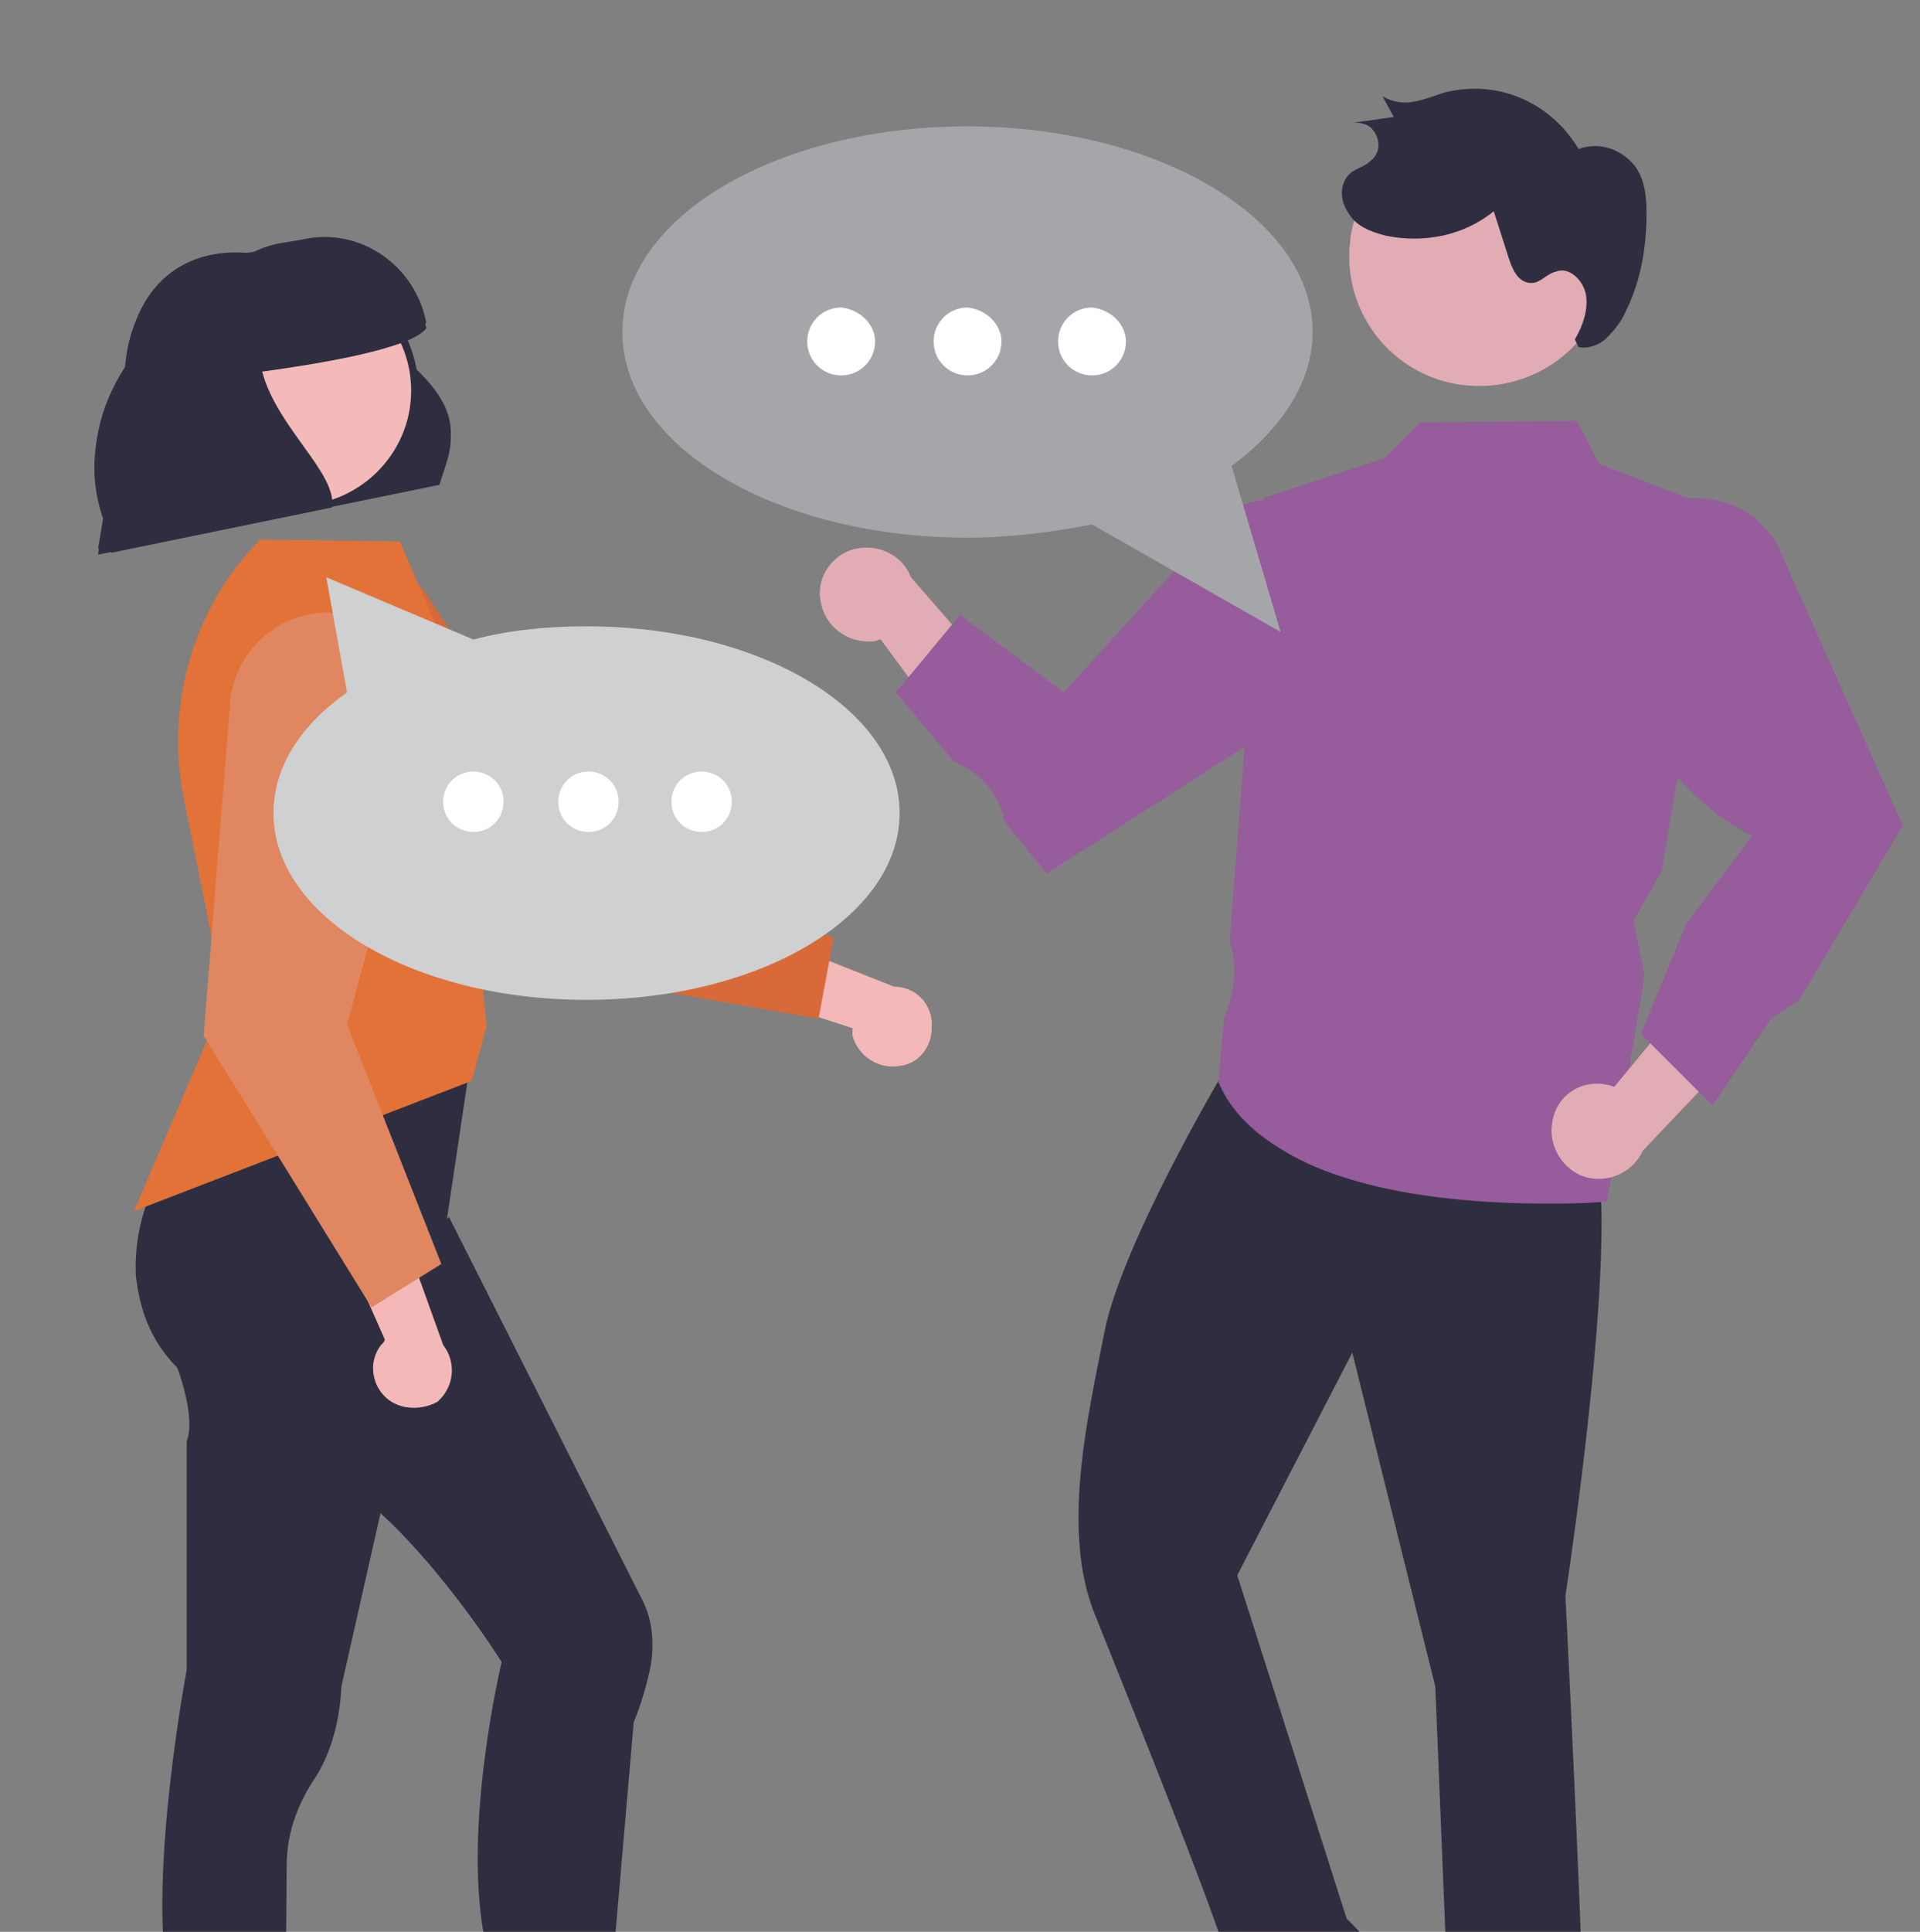 <?xml version="1.0" encoding="utf-8"?>
<!-- Generator: Adobe Illustrator 28.5.0, SVG Export Plug-In . SVG Version: 9.03 Build 54727)  -->
<svg version="1.1" id="Layer_1" xmlns="http://www.w3.org/2000/svg" xmlns:xlink="http://www.w3.org/1999/xlink" x="0px" y="0px"
	 viewBox="0 0 101.8 102.4" style="enable-background:new 0 0 101.8 102.4;" xml:space="preserve">
<rect x="0" y="0" width="101.8" height="102.4" fill="#808080" stroke="none"/>
<style type="text/css">
	.st0{fill:#2F2E40;}
	.st1{fill:#E2ACB5;}
	.st2{fill:#965C9B;}
	.st3{fill:#F3B8B7;}
	.st4{fill:#D86A39;}
	.st5{fill:#E27238;}
	.st6{fill:#E08761;}
	.st7{fill:#F3BAB9;}
	.st8{fill:#A4A6A9;}
	.st9{fill:#FFFFFF;}
	.st10{fill:#CED0D1;}
	.st11{fill:none;}
</style>
<path class="st0" d="M82.4,115.3l-3.6-1.5l-0.1,0l-2,1.5c-2.3,0-4.2,1.8-4.3,4.1c0,0.1,0,0.1,0,0.2v0.1h11v-4.4H82.4z"/>
<polygon class="st1" points="74.5,113.2 71.3,114.3 65.4,102.5 70.2,100.8 "/>
<path class="st0" d="M74.1,112.2l-3.9-0.2l-0.1,0l-1.4,2.1c-2.2,0.8-3.3,3.1-2.7,5.3c0,0.1,0,0.1,0.1,0.2l0,0.1l10.3-3.6l-1.5-4.2
	L74.1,112.2z"/>
<path class="st0" d="M83.7,59.9c3.1-0.1-0.7,24.7-0.7,24.7s1.1,21.8,0.9,22.9c-0.2,1.1,0,4.2,0,4.2c-0.6-1.1-6.9-0.3-6.9-0.3
	l-0.9-22l-4.4-17.7l-6.1,11.8l5.8,18.2c0,0,2.3,2.2,2.1,3c-0.2,0.9-6.4,2.8-7.5,2.8c-1.1,0-0.6-1.4-0.7-2.8
	c-0.1-1.4-5.4-14.5-7.2-19c-1.9-4.5-0.4-10.7,0.5-15.3c1-4.6,6-13.1,6-13.1C70.8,50.3,80.6,60,83.7,59.9"/>
<path class="st1" d="M43.5,31.8c0.2,1.4,1.4,2.3,2.8,2.2c0.1,0,0.3-0.1,0.4-0.1l5.3,7.2l1.6-4.4l-5.3-6.1c-0.5-1.3-2-1.9-3.3-1.4
	C44,29.6,43.3,30.7,43.5,31.8"/>
<path class="st2" d="M82.1,63.8c-7.7,0-12-1.5-14.2-2.9c-2.8-1.7-3.2-3.5-3.3-3.5l0,0l0.3-3.4l0.1-0.3c0.5-1.2,0.6-2.6,0.2-3.8l0,0
	l0,0L67,26.4l6.4-2.1l1.9-1.9l8.3-0.1l1.2,2.3l6.5,2.5l-3.2,19.1l-1.5,2.6l0.6,2.9l0,0l-2,12l-0.1,0C83.9,63.8,82.9,63.8,82.1,63.8"
	/>
<path class="st2" d="M55.5,46.3l-2.2-2.7l-0.1-0.3c-0.3-1.3-1.3-2.4-2.6-2.9l0,0l-3.1-3.7l3.4-4.1l5.5,4.1l8.2-9
	c1.3-1.5,3.6-1.6,5.1-0.3c0.6,0.5,1,1.2,1.1,2c0.1,0.7,0.1,1.4-0.2,2l-2.6,6.9l0,0L55.5,46.3z"/>
<path class="st1" d="M82.3,59.5c0.2-1.4,1.5-2.3,2.9-2c0.1,0,0.3,0.1,0.4,0.1l5.7-6.9l1.4,4.4L87.1,61c-0.6,1.3-2.1,1.8-3.3,1.3
	C82.7,61.8,82.1,60.6,82.3,59.5"/>
<path class="st2" d="M90.8,58.6L87,54.8l2.4-5.8l3.5-4.7c-3.7-1.8-6.5-6.1-8.5-9.6l0,0l0.5-3.9c0.1-0.9,0.5-1.8,1.1-2.5
	c1.7-2.2,4.9-2.5,7.1-0.8c0.4,0.4,0.8,0.8,1.1,1.3l6.7,15l-0.1,0.1L95.4,53l-1.5,1L90.8,58.6z"/>
<path class="st1" d="M85.3,14.5c-0.5,3.8-4,6.4-7.8,5.9c-3.8-0.5-6.4-4-5.9-7.7l0-0.1c0.6-3.8,4.1-6.3,7.9-5.7
	C83.2,7.4,85.7,10.8,85.3,14.5L85.3,14.5z"/>
<path class="st0" d="M83.5,18c0.4-0.7,0.7-1.5,0.6-2.3c-0.1-0.8-0.9-1.6-1.6-1.3c-0.5,0.1-0.8,0.6-1.3,0.6c-0.7,0-1-0.7-1.2-1.3
	l-0.8-2.5c-1.6,1.3-3.7,1.7-5.7,1.3c-0.8-0.2-1.6-0.5-2-1.2c-0.5-0.7-0.5-1.7,0.2-2.2c0.3-0.2,0.7-0.3,1-0.6
	c0.5-0.4,0.5-1.1,0.1-1.6c-0.2-0.3-0.6-0.4-1-0.4l2.1-0.3l-0.6-1.1c0.5,0.3,1.1,0.4,1.6,0.3c0.6-0.1,1.1-0.3,1.7-0.5
	c2.8-0.7,5.6,0.5,7.1,3c1.1-0.4,2.2,0,2.9,0.8c0.6,0.7,0.7,1.7,0.7,2.6c0,1.8-0.3,3.6-1.1,5.2c-0.2,0.5-0.6,1-1,1.4
	c-0.4,0.4-1,0.6-1.5,0.5"/>
<path class="st3" d="M47.7,56.5c-1.1,0.2-2.2-0.5-2.5-1.6c0-0.1,0-0.2,0-0.4l-7.1-2.3l3-2.4l6.3,2.5c1.2,0,2.1,1,2,2.2
	C49.4,55.5,48.7,56.4,47.7,56.5"/>
<path class="st4" d="M26.8,51.1L14.6,38.4c-2-2.1-2-5.4,0.1-7.5c2.1-2,5.4-2,7.5,0.1c0.2,0.2,0.4,0.5,0.6,0.8l8.6,13.1l12.8,4.8
	L43.4,54L26.8,51.1z"/>
<polygon class="st3" points="27.4,120.2 30,120.2 31.3,110.2 27.4,110.2 "/>
<path class="st0" d="M26.5,119l4.1-0.2v1.8l3.9,2.7c0.5,0.3,0.6,1,0.3,1.5c-0.2,0.3-0.5,0.5-0.9,0.5H29l-0.8-1.7l-0.3,1.7H26
	L26.5,119z"/>
<polygon class="st3" points="10.6,120.2 13.2,120.2 14.5,110.2 10.6,110.2 "/>
<path class="st0" d="M9.7,119l4.1-0.2v1.8l3.9,2.7c0.5,0.3,0.6,1,0.3,1.5c-0.2,0.3-0.5,0.5-0.9,0.5h-4.9l-0.8-1.7l-0.3,1.7H9.2
	L9.7,119z"/>
<path class="st0" d="M23.8,64.5L34,84.7c0.6,1.1,0.7,2.4,0.5,3.6c-0.2,1-0.5,2-0.9,3l-1.4,16.2l-1.2,5.1l-4.4,0.4
	c0,0,0.3-4.3-0.9-10.2c-1.2-6,0.9-14.7,0.9-14.7s-3.8-6.1-8-9.2C14.2,75.8,23.8,64.5,23.8,64.5"/>
<path class="st0" d="M12.9,55.4c0,0-2.1,3.7-3.7,5.8c-1.4,1.8-2.1,4.1-2,6.4c0.2,1.7,0.7,3.4,2.2,4.9c0,0,1,2.6,0.5,3.9v12.1
	c0,0-2.7,14.3-0.3,18.6l1,9.6c0,0,3.6,1,3.8-0.7c0,0,0.5-3.7,0.7-4.9l0.1-12.2c0-1.6,0.5-3.1,1.4-4.5c0.7-1,1.4-2.7,1.5-5l5.6-24.8
	l1.3-8.7L12.9,55.4z"/>
<path class="st5" d="M9.7,42.1L11.9,53L7.1,64.2L25,57.3l0.2-0.7l0.6-2.2l-0.7-7c0.2-0.5,3.7-3.7,0.1-9.4l-4-9.3l-7.4-0.1l0,0
	C10.3,32.1,8.8,37.2,9.7,42.1"/>
<path class="st3" d="M20.6,74.2c-0.9-0.7-1.1-2-0.4-2.9c0.1-0.1,0.2-0.2,0.2-0.3l-3-6.8l3.8,0.7l2.3,6.4c0.7,0.9,0.6,2.2-0.3,3
	C22.5,74.7,21.4,74.8,20.6,74.2"/>
<path class="st6" d="M10.8,54.9l1.4-17.6c0.2-2.9,2.8-5.1,5.7-4.8c2.9,0.2,5.1,2.8,4.8,5.7c0,0.3-0.1,0.6-0.2,1l-4.1,15.1L23.4,67
	l-3.7,2.3L10.8,54.9z"/>
<path class="st0" d="M5.2,29.1l18.1-3.7c0.5-1.7,1.5-3.2-1.2-5.8c-0.8-4.1-4.8-6.9-9-6.2C9,13.1,6.7,16,6.7,20L5.2,29.1z"/>
<path class="st7" d="M15.8,14.3c3.4,0,6.1,2.8,6.1,6.1c0,3.4-2.8,6.1-6.1,6.1s-6.1-2.8-6.1-6.1C9.6,17.1,12.4,14.3,15.8,14.3"/>
<path class="st0" d="M11.2,15.3c0.8-1.2,2.1-2.1,3.6-2.4l1.2-0.2C19,12,22,14,22.6,17.1c-0.8,1.1-5.8,1.9-8.7,2.3
	c0.8,3,4,5.4,3.7,7.2L5.9,29l-0.2-1.2C3.7,22.9,6.5,17.9,11.2,15.3"/>
<path class="st0" d="M5.2,29.4l18.1-3.7c0.5-1.7,1.5-3.2-1.2-5.8c-0.8-4.1-4.8-6.9-9-6.2c-4.2-0.4-6.5,2.6-6.5,6.5L5.2,29.4z"/>
<path class="st7" d="M15.7,14.6c3.4,0,6.1,2.8,6.1,6.1c0,3.4-2.8,6.1-6.1,6.1s-6.1-2.8-6.1-6.1C9.6,17.4,12.4,14.6,15.7,14.6"/>
<path class="st0" d="M11.1,15.6c0.8-1.2,2.1-2.1,3.6-2.4l1.2-0.2c3.1-0.6,6.1,1.4,6.7,4.4c-0.8,1.1-5.8,1.9-8.7,2.3
	c0.8,3,4,5.4,3.7,7.2L5.9,29.3l-0.2-1.2C3.6,23.2,6.5,18.2,11.1,15.6"/>
<path class="st8" d="M69.6,17.6c0-6-8.2-10.9-18.3-10.9C41.2,6.7,33,11.5,33,17.6s8.2,10.9,18.3,10.9c2.3,0,4.5-0.3,6.6-0.7l10,5.7
	l-2.6-8.8C68,22.7,69.6,20.2,69.6,17.6"/>
<path class="st9" d="M46.4,18.1c0,1-0.8,1.8-1.8,1.8c-1,0-1.8-0.8-1.8-1.8s0.8-1.8,1.8-1.8C45.6,16.4,46.4,17.2,46.4,18.1"/>
<path class="st9" d="M53.1,18.1c0,1-0.8,1.8-1.8,1.8c-1,0-1.8-0.8-1.8-1.8s0.8-1.8,1.8-1.8C52.3,16.4,53.1,17.2,53.1,18.1"/>
<path class="st9" d="M59.7,18.1c0,1-0.8,1.8-1.8,1.8c-1,0-1.8-0.8-1.8-1.8s0.8-1.8,1.8-1.8C58.9,16.4,59.7,17.2,59.7,18.1"/>
<path class="st10" d="M14.5,43.1c0,5.5,7.4,9.9,16.6,9.9c9.2,0,16.6-4.4,16.6-9.9s-7.4-9.9-16.6-9.9c-2.1,0-4.1,0.2-6,0.7l-7.8-3.3
	l1.1,6.1C16,38.4,14.5,40.6,14.5,43.1"/>
<path class="st9" d="M35.6,42.5c0-0.9,0.7-1.6,1.6-1.6c0.9,0,1.6,0.7,1.6,1.6s-0.7,1.6-1.6,1.6C36.3,44.1,35.6,43.4,35.6,42.5"/>
<path class="st9" d="M29.6,42.5c0-0.9,0.7-1.6,1.6-1.6c0.9,0,1.6,0.7,1.6,1.6s-0.7,1.6-1.6,1.6C30.3,44.1,29.6,43.4,29.6,42.5"/>
<path class="st9" d="M23.5,42.5c0-0.9,0.7-1.6,1.6-1.6c0.9,0,1.6,0.7,1.6,1.6s-0.7,1.6-1.6,1.6C24.2,44.1,23.5,43.4,23.5,42.5"/>
<rect x="0.7" y="1.6" class="st11" width="88.3" height="88.3"/>
</svg>
